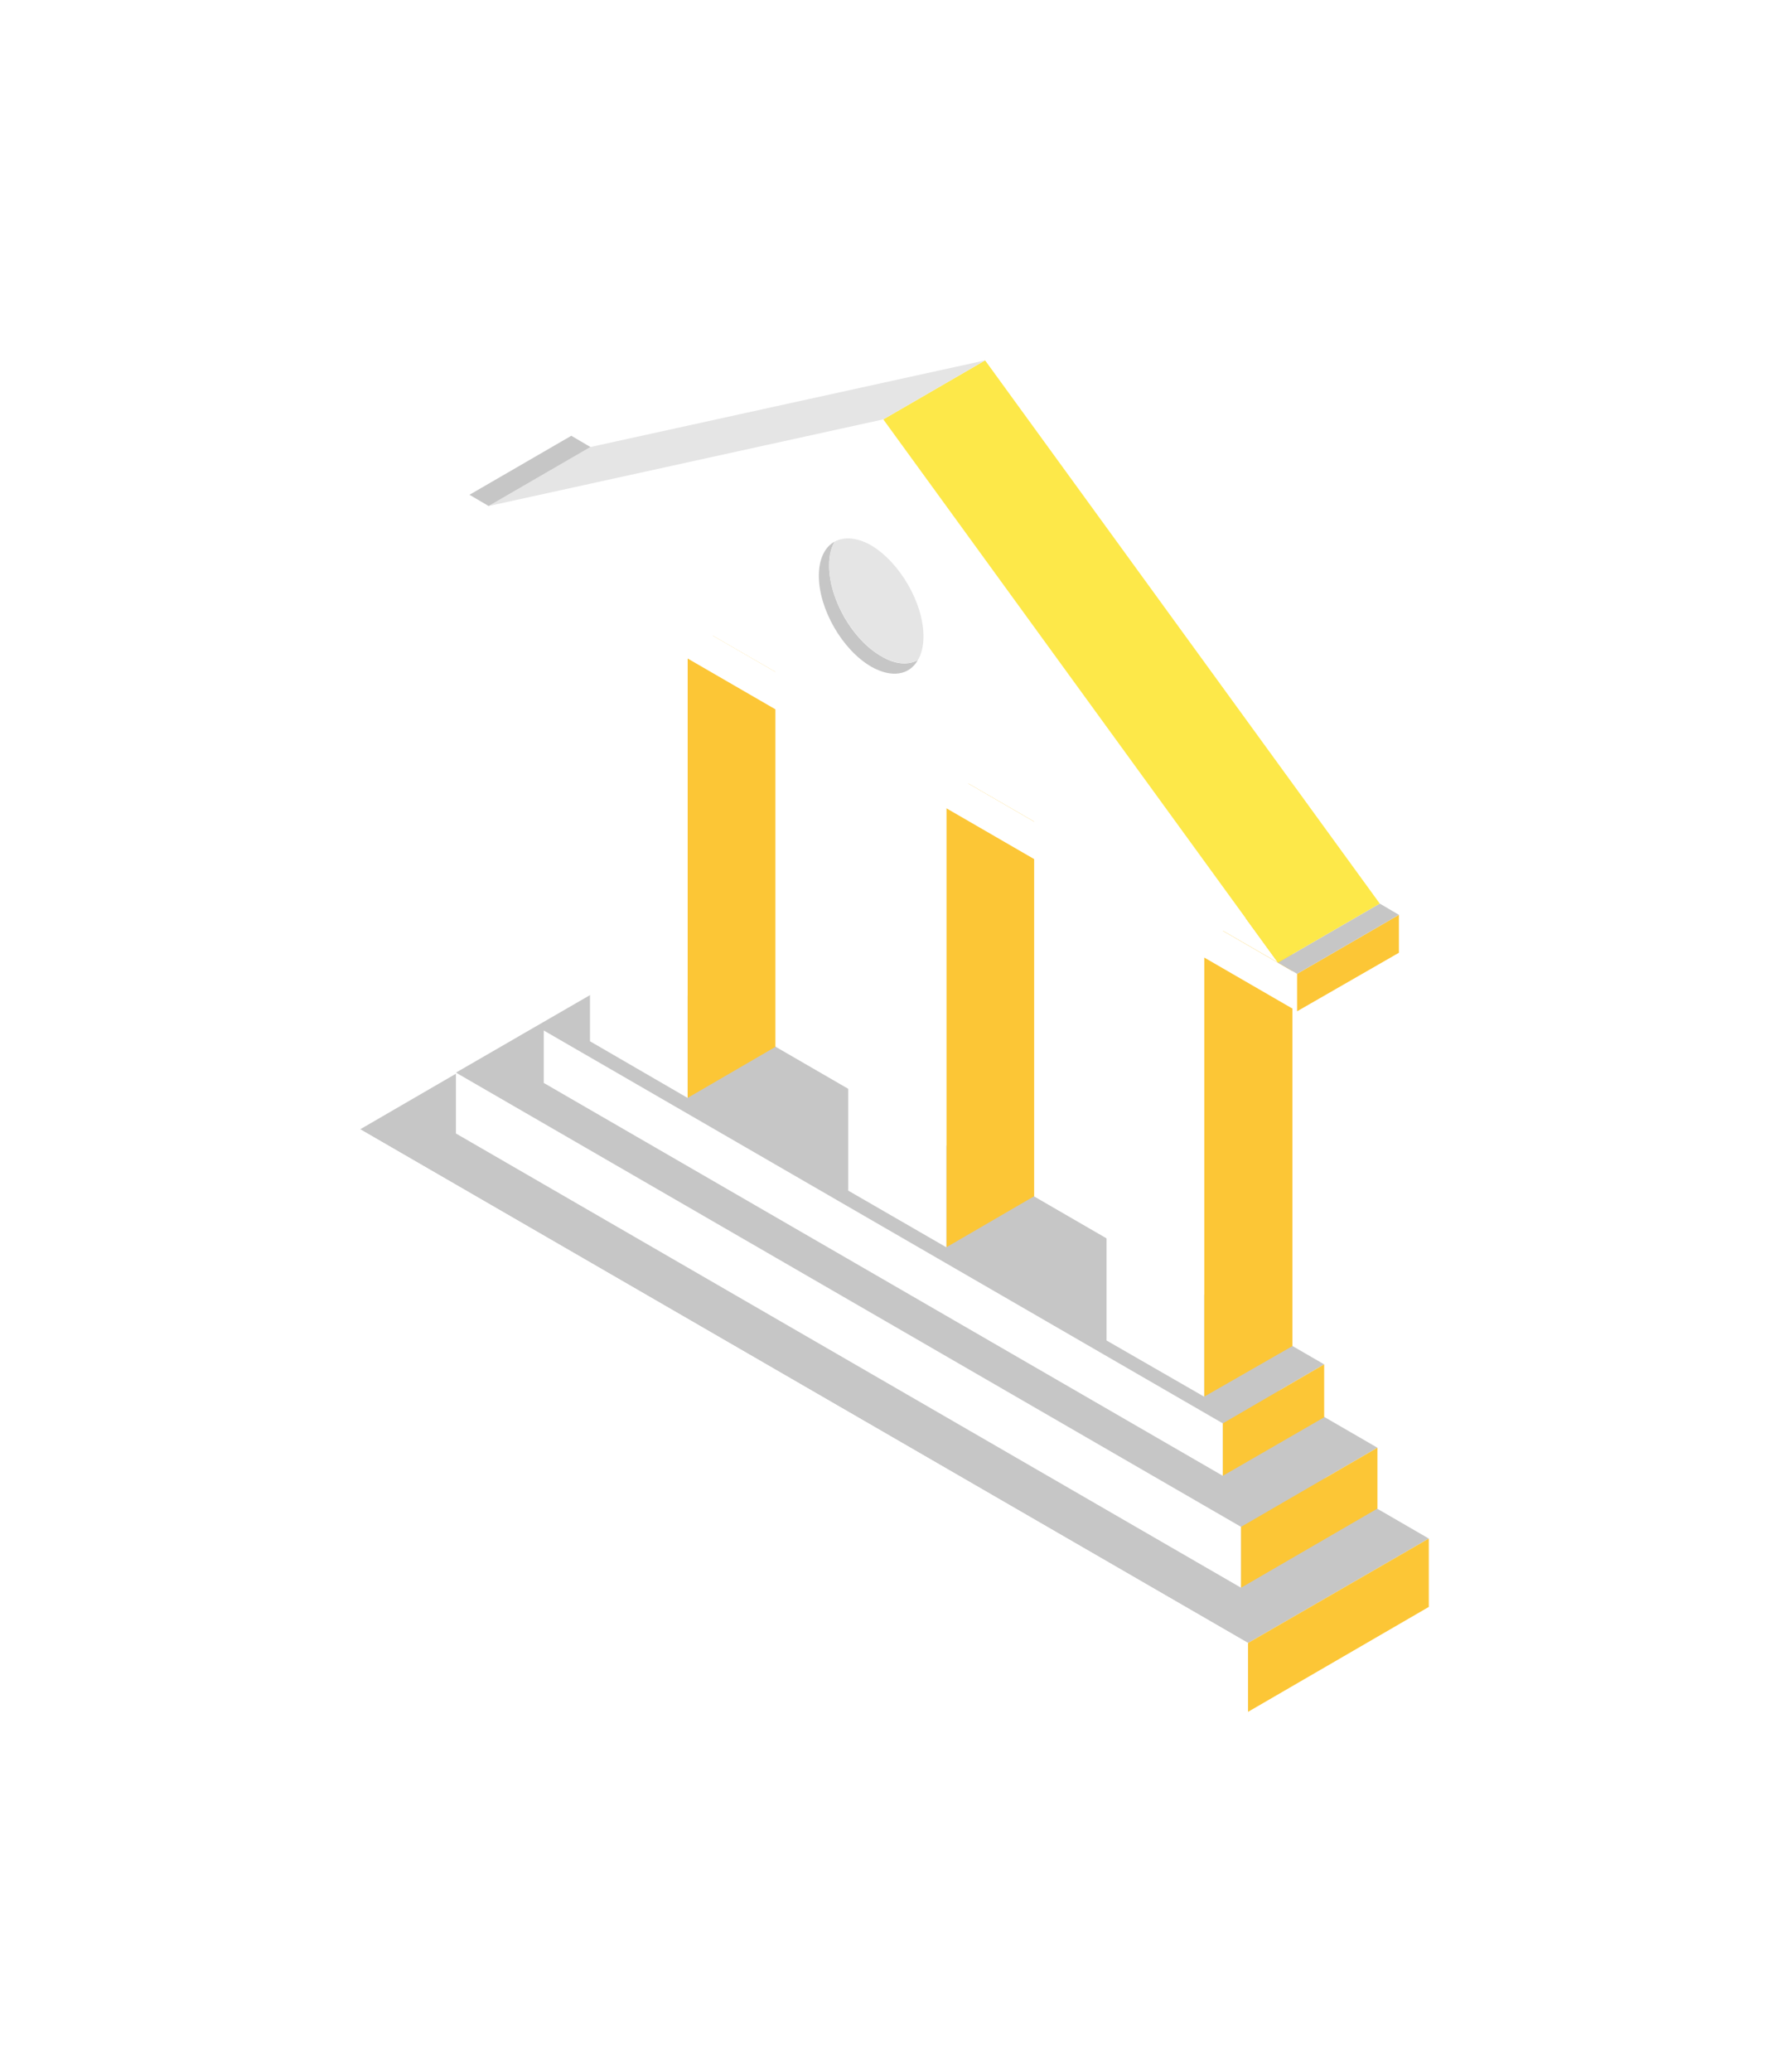 <svg width="298" height="345" fill="none" xmlns="http://www.w3.org/2000/svg"><g filter="url(#filter0_d)"><path d="M248 226.154l-30.108 17.385L70 158.014l30.108-17.463L248 226.154z" fill="#C6C6C6"/><path d="M239.442 211.029l-22.716 13.176-130.778-75.624 22.795-13.176 130.699 75.624z" fill="#C6C6C6"/><path d="M230.573 197.152l-16.882 9.823-113.117-65.411 16.96-9.823 113.039 65.411z" fill="#C6C6C6"/><path d="M225.283 194.111l-14.703 8.42v-75.702l14.703-8.497v75.779zm-43.022-24.948l-14.626 8.498v-74.844l14.626-9.356v75.702zm-43.099-24.87l-14.626 8.498V78.727l14.626-10.213v75.779z" fill="#FCC636"/><path d="M222.871 130.26L91.394 54.246l65.739-14.423 65.738 90.437zm-98.335 22.531l-16.26-9.433v-75.78l16.26 9.434v75.779zm43.099 24.87l-16.337-9.433v-75.78l16.337 9.434v75.779zm42.945 24.87l-16.26-9.355v-75.78l16.26 9.433v75.702zm3.111 13.176l-113.117-65.411v-8.732l113.117 65.411v8.732zm3.035 18.633L85.948 158.716v-10.135l130.778 75.624v10.135zm1.166 20.66L70 169.475v-11.46l147.892 85.525V255z" fill="#fff"/><path d="M226.061 138.368L88.204 58.613v-6.237l137.857 79.755v6.237z" fill="#fff"/><path d="M162.89 79.896c-1.4 2.495-4.357 3.04-7.78 1.091-4.823-2.806-8.713-9.589-8.713-15.124 0-2.807 1.011-4.834 2.645-5.692-.622 1.014-.934 2.34-.934 3.976 0 5.614 3.89 12.396 8.714 15.125 2.334 1.403 4.512 1.481 6.068.624z" fill="#C6C6C6"/><path d="M163.823 75.92c0 1.637-.311 2.963-.933 3.976-1.556.858-3.734.702-6.068-.624-4.824-2.806-8.714-9.589-8.714-15.124 0-1.637.312-2.963.934-3.976 1.556-.858 3.734-.702 6.068.623 4.746 2.807 8.713 9.59 8.713 15.125z" fill="#E5E5E5"/><path d="M248 237.536L217.892 255v-11.461L248 226.154v11.382zm-8.558-16.372l-22.716 13.176v-10.135l22.716-13.176v10.135zm-8.869-15.202l-16.882 9.745v-8.732l16.882-9.823v8.81zm12.448-77.339l-16.96 9.745v-6.237l16.96-9.823v6.315z" fill="#FCC636"/><path d="M243.021 122.308l-16.96 9.823-3.19-1.871 16.96-9.823 3.19 1.871z" fill="#C6C6C6"/><path d="M239.831 120.437l-16.959 9.823-65.739-90.437L174.093 30l65.738 90.437z" fill="#FDE849"/><path d="M157.133 39.823L91.394 54.246l16.96-9.823L174.093 30l-16.96 9.823z" fill="#E5E5E5"/><path d="M108.354 44.423l-16.96 9.823-3.19-1.871 16.96-9.823 3.19 1.87z" fill="#C6C6C6"/></g><defs><filter id="filter0_d" x="0" y="0" width="298" height="345" filterUnits="userSpaceOnUse" color-interpolation-filters="sRGB"><feFlood flood-opacity="0" result="BackgroundImageFix"/><feColorMatrix in="SourceAlpha" values="0 0 0 0 0 0 0 0 0 0 0 0 0 0 0 0 0 0 127 0"/><feOffset dx="-10" dy="30"/><feGaussianBlur stdDeviation="30"/><feColorMatrix values="0 0 0 0 0.949 0 0 0 0 0.949 0 0 0 0 0.949 0 0 0 1 0"/><feBlend in2="BackgroundImageFix" result="effect1_dropShadow"/><feBlend in="SourceGraphic" in2="effect1_dropShadow" result="shape"/></filter></defs></svg>
